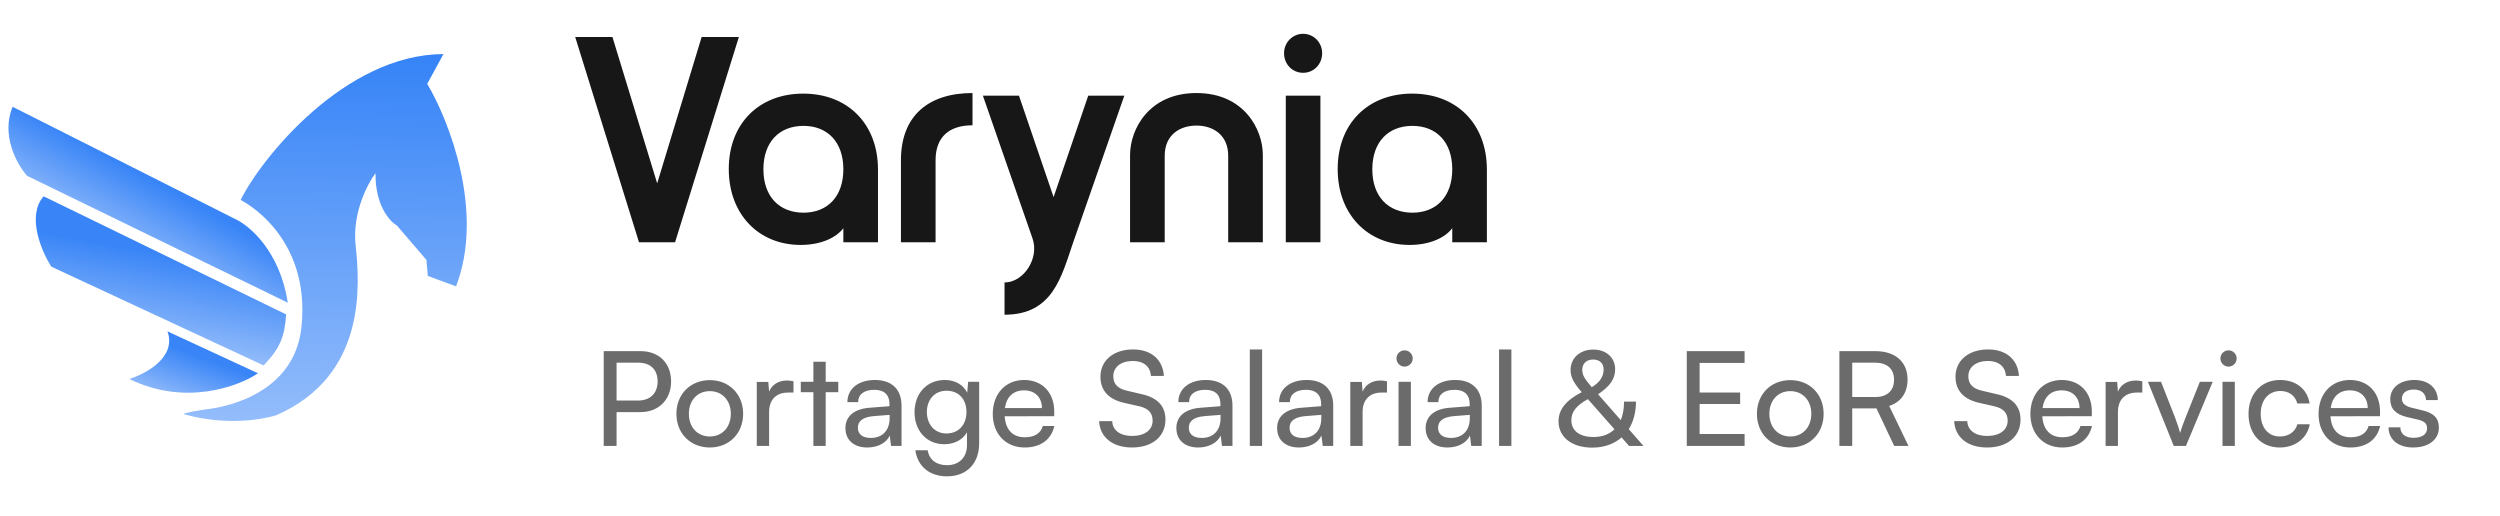 <svg xmlns="http://www.w3.org/2000/svg" width="257" height="53" viewBox="0 0 257 53" fill="none"><path d="M69.397 24.907H65.689L59.132 3.807H62.959L67.558 18.849L72.127 3.807H75.954L69.397 24.907ZM82.573 9.624C87.171 9.624 90.257 12.759 90.257 17.432V24.907H86.697V23.461C85.985 24.395 84.472 25.179 82.306 25.179C78.004 25.179 74.918 22.044 74.918 17.372C74.918 12.729 78.004 9.624 82.573 9.624ZM86.697 17.402C86.697 14.598 85.065 12.94 82.602 12.94C80.11 12.94 78.478 14.598 78.478 17.402C78.478 20.205 80.11 21.863 82.602 21.863C85.065 21.863 86.697 20.205 86.697 17.402ZM92.616 16.467C92.616 11.885 95.465 9.564 99.974 9.564V12.88C97.601 12.88 96.177 14.056 96.177 16.467V24.907H92.616V16.467ZM106.144 24.516L101.041 9.835H104.75L108.31 20.265L111.87 9.835H115.579L110.327 24.907C109.111 28.434 108.251 32.353 103.266 32.353V29.037C105.254 29.037 106.856 26.535 106.144 24.516ZM122.995 9.564C127.89 9.564 129.819 13.302 129.819 15.925V24.907H126.259V16.015C126.259 13.875 124.716 12.91 122.995 12.91C121.274 12.91 119.731 13.875 119.731 16.015V24.907H116.171V15.925C116.171 13.302 118.1 9.564 122.995 9.564ZM132 5.465C132 4.379 132.861 3.475 133.959 3.475C135.057 3.475 135.917 4.379 135.917 5.465C135.917 6.61 135.057 7.484 133.959 7.484C132.861 7.484 132 6.61 132 5.465ZM132.179 24.907V9.835H135.738V24.907H132.179ZM145.168 9.624C149.767 9.624 152.852 12.759 152.852 17.432V24.907H149.292V23.461C148.58 24.395 147.066 25.179 144.901 25.179C140.599 25.179 137.513 22.044 137.513 17.372C137.513 12.729 140.599 9.624 145.168 9.624ZM149.292 17.402C149.292 14.598 147.66 12.94 145.198 12.94C142.705 12.94 141.074 14.598 141.074 17.402C141.074 20.205 142.705 21.863 145.198 21.863C147.66 21.863 149.292 20.205 149.292 17.402Z" fill="#171717"></path><path d="M65.849 42.364H63.383V45.841H62.062V36.097H65.849C67.763 36.097 68.989 37.351 68.989 39.224C68.989 41.043 67.749 42.364 65.849 42.364ZM65.62 37.283H63.383V41.178H65.566C66.873 41.178 67.601 40.41 67.601 39.21C67.601 37.984 66.86 37.283 65.62 37.283ZM69.535 42.539C69.535 40.504 70.991 39.076 72.972 39.076C74.939 39.076 76.395 40.504 76.395 42.539C76.395 44.574 74.939 46.002 72.972 46.002C70.991 46.002 69.535 44.574 69.535 42.539ZM70.816 42.539C70.816 43.914 71.692 44.87 72.972 44.87C74.239 44.87 75.128 43.914 75.128 42.539C75.128 41.164 74.239 40.208 72.972 40.208C71.692 40.208 70.816 41.164 70.816 42.539ZM81.571 39.197V40.356H81.005C79.805 40.356 79.064 41.084 79.064 42.35V45.841H77.797V39.264H78.983L79.064 40.261C79.334 39.574 79.994 39.116 80.897 39.116C81.126 39.116 81.314 39.143 81.571 39.197ZM84.882 45.841H83.615V40.315H82.321V39.251H83.615V37.189H84.882V39.251H86.175V40.315H84.882V45.841ZM89.16 46.002C87.745 46.002 86.91 45.207 86.91 44.008C86.91 42.795 87.813 42.04 89.363 41.919L91.438 41.757V41.569C91.438 40.464 90.778 40.073 89.888 40.073C88.823 40.073 88.217 40.544 88.217 41.34H87.112C87.112 39.965 88.244 39.062 89.942 39.062C91.573 39.062 92.678 39.925 92.678 41.703V45.841H91.6L91.465 44.776C91.128 45.531 90.225 46.002 89.16 46.002ZM89.524 45.019C90.724 45.019 91.451 44.237 91.451 42.997V42.647L89.767 42.782C88.648 42.889 88.19 43.321 88.19 43.968C88.19 44.668 88.702 45.019 89.524 45.019ZM94.014 42.377C94.014 40.517 95.214 39.062 97.127 39.062C98.192 39.062 99.014 39.547 99.432 40.369L99.526 39.251H100.658V45.571C100.658 47.647 99.378 48.967 97.356 48.967C95.564 48.967 94.338 47.956 94.095 46.285H95.362C95.524 47.256 96.251 47.822 97.356 47.822C98.596 47.822 99.405 47.013 99.405 45.76V44.439C98.974 45.207 98.111 45.666 97.073 45.666C95.2 45.666 94.014 44.224 94.014 42.377ZM95.281 42.35C95.281 43.59 96.049 44.56 97.289 44.56C98.569 44.56 99.351 43.644 99.351 42.35C99.351 41.084 98.596 40.167 97.303 40.167C96.036 40.167 95.281 41.138 95.281 42.35ZM105.33 46.002C103.389 46.002 102.055 44.601 102.055 42.553C102.055 40.491 103.362 39.062 105.276 39.062C107.149 39.062 108.376 40.356 108.376 42.31V42.782L103.282 42.795C103.376 44.183 104.104 44.951 105.357 44.951C106.341 44.951 106.988 44.547 107.203 43.792H108.389C108.066 45.207 106.961 46.002 105.33 46.002ZM105.276 40.127C104.171 40.127 103.47 40.787 103.308 41.946H107.109C107.109 40.855 106.395 40.127 105.276 40.127ZM113.125 38.725C113.125 37.054 114.473 35.922 116.481 35.922C118.34 35.922 119.54 36.96 119.648 38.644H118.314C118.246 37.674 117.559 37.108 116.467 37.108C115.241 37.108 114.446 37.728 114.446 38.685C114.446 39.466 114.891 39.938 115.807 40.154L117.411 40.531C119.001 40.895 119.809 41.757 119.809 43.132C119.809 44.884 118.448 46.002 116.373 46.002C114.392 46.002 113.071 44.965 112.99 43.294H114.338C114.365 44.224 115.147 44.816 116.373 44.816C117.667 44.816 118.489 44.21 118.489 43.24C118.489 42.472 118.071 41.986 117.141 41.771L115.537 41.407C113.947 41.043 113.125 40.127 113.125 38.725ZM123.181 46.002C121.766 46.002 120.93 45.207 120.93 44.008C120.93 42.795 121.833 42.04 123.383 41.919L125.458 41.757V41.569C125.458 40.464 124.798 40.073 123.908 40.073C122.844 40.073 122.237 40.544 122.237 41.34H121.132C121.132 39.965 122.264 39.062 123.962 39.062C125.593 39.062 126.698 39.925 126.698 41.703V45.841H125.62L125.485 44.776C125.148 45.531 124.245 46.002 123.181 46.002ZM123.544 45.019C124.744 45.019 125.472 44.237 125.472 42.997V42.647L123.787 42.782C122.668 42.889 122.21 43.321 122.21 43.968C122.21 44.668 122.722 45.019 123.544 45.019ZM129.746 45.841H128.479V35.922H129.746V45.841ZM133.538 46.002C132.123 46.002 131.287 45.207 131.287 44.008C131.287 42.795 132.19 42.04 133.74 41.919L135.815 41.757V41.569C135.815 40.464 135.155 40.073 134.266 40.073C133.201 40.073 132.595 40.544 132.595 41.34H131.489C131.489 39.965 132.622 39.062 134.32 39.062C135.95 39.062 137.055 39.925 137.055 41.703V45.841H135.977L135.842 44.776C135.505 45.531 134.603 46.002 133.538 46.002ZM133.902 45.019C135.101 45.019 135.829 44.237 135.829 42.997V42.647L134.144 42.782C133.026 42.889 132.568 43.321 132.568 43.968C132.568 44.668 133.08 45.019 133.902 45.019ZM142.583 39.197V40.356H142.017C140.818 40.356 140.076 41.084 140.076 42.35V45.841H138.81V39.264H139.996L140.076 40.261C140.346 39.574 141.006 39.116 141.909 39.116C142.138 39.116 142.327 39.143 142.583 39.197ZM144.391 37.688C143.933 37.688 143.556 37.31 143.556 36.852C143.556 36.38 143.933 36.016 144.391 36.016C144.849 36.016 145.227 36.38 145.227 36.852C145.227 37.31 144.849 37.688 144.391 37.688ZM143.771 45.841V39.251H145.038V45.841H143.771ZM148.804 46.002C147.389 46.002 146.554 45.207 146.554 44.008C146.554 42.795 147.457 42.04 149.006 41.919L151.082 41.757V41.569C151.082 40.464 150.421 40.073 149.532 40.073C148.467 40.073 147.861 40.544 147.861 41.34H146.756C146.756 39.965 147.888 39.062 149.586 39.062C151.216 39.062 152.322 39.925 152.322 41.703V45.841H151.243L151.109 44.776C150.772 45.531 149.869 46.002 148.804 46.002ZM149.168 45.019C150.367 45.019 151.095 44.237 151.095 42.997V42.647L149.411 42.782C148.292 42.889 147.834 43.321 147.834 43.968C147.834 44.668 148.346 45.019 149.168 45.019ZM155.37 45.841H154.103V35.922H155.37V45.841ZM167.465 45.841L166.697 44.965C165.942 45.639 164.905 46.016 163.678 46.016C161.59 46.016 160.215 44.938 160.215 43.307C160.215 42.108 160.983 41.151 162.6 40.315C161.765 39.359 161.455 38.766 161.455 38.038C161.455 36.812 162.412 35.936 163.786 35.936C165.12 35.936 166.037 36.758 166.037 37.957C166.037 38.927 165.538 39.682 164.285 40.531L166.616 43.186C166.832 42.66 166.953 42.013 166.953 41.286H168.179C168.179 42.391 167.91 43.361 167.438 44.116L168.948 45.841H167.465ZM162.654 38.024C162.654 38.536 162.883 38.941 163.638 39.803C164.46 39.305 164.851 38.712 164.851 37.984C164.851 37.351 164.447 36.96 163.773 36.96C163.085 36.96 162.654 37.377 162.654 38.024ZM161.536 43.213C161.536 44.278 162.385 44.924 163.8 44.924C164.703 44.924 165.43 44.655 165.969 44.129L163.234 41.03C162.021 41.703 161.536 42.337 161.536 43.213ZM179.344 45.841H173.401V36.097H179.344V37.31H174.721V40.356H178.886V41.528H174.721V44.614H179.344V45.841ZM180.611 42.539C180.611 40.504 182.066 39.076 184.047 39.076C186.015 39.076 187.47 40.504 187.47 42.539C187.47 44.574 186.015 46.002 184.047 46.002C182.066 46.002 180.611 44.574 180.611 42.539ZM181.891 42.539C181.891 43.914 182.767 44.87 184.047 44.87C185.314 44.87 186.203 43.914 186.203 42.539C186.203 41.164 185.314 40.208 184.047 40.208C182.767 40.208 181.891 41.164 181.891 42.539ZM190.409 45.841H189.088V36.097H192.767C194.856 36.097 196.096 37.202 196.096 39.022C196.096 40.369 195.422 41.34 194.209 41.73L196.19 45.841H194.721L192.902 41.986H190.409V45.841ZM190.409 37.283V40.814H192.781C194.007 40.814 194.708 40.154 194.708 39.035C194.708 37.903 193.98 37.283 192.767 37.283H190.409ZM201.025 38.725C201.025 37.054 202.372 35.922 204.38 35.922C206.24 35.922 207.439 36.96 207.547 38.644H206.213C206.146 37.674 205.458 37.108 204.367 37.108C203.14 37.108 202.345 37.728 202.345 38.685C202.345 39.466 202.79 39.938 203.706 40.154L205.31 40.531C206.9 40.895 207.709 41.757 207.709 43.132C207.709 44.884 206.348 46.002 204.272 46.002C202.291 46.002 200.971 44.965 200.89 43.294H202.237C202.264 44.224 203.046 44.816 204.272 44.816C205.566 44.816 206.388 44.21 206.388 43.24C206.388 42.472 205.97 41.986 205.041 41.771L203.437 41.407C201.847 41.043 201.025 40.127 201.025 38.725ZM211.996 46.002C210.056 46.002 208.722 44.601 208.722 42.553C208.722 40.491 210.029 39.062 211.942 39.062C213.816 39.062 215.042 40.356 215.042 42.31V42.782L209.948 42.795C210.042 44.183 210.77 44.951 212.023 44.951C213.007 44.951 213.654 44.547 213.87 43.792H215.056C214.732 45.207 213.627 46.002 211.996 46.002ZM211.942 40.127C210.837 40.127 210.137 40.787 209.975 41.946H213.775C213.775 40.855 213.061 40.127 211.942 40.127ZM220.23 39.197V40.356H219.664C218.465 40.356 217.724 41.084 217.724 42.35V45.841H216.457V39.264H217.643L217.724 40.261C217.993 39.574 218.654 39.116 219.557 39.116C219.786 39.116 219.974 39.143 220.23 39.197ZM223.462 45.841L220.807 39.251H222.155L223.597 42.93C223.826 43.55 224.015 44.102 224.123 44.507C224.23 44.075 224.446 43.509 224.675 42.93L226.144 39.251H227.465L224.716 45.841H223.462ZM229.093 37.688C228.634 37.688 228.257 37.31 228.257 36.852C228.257 36.38 228.634 36.016 229.093 36.016C229.551 36.016 229.928 36.38 229.928 36.852C229.928 37.31 229.551 37.688 229.093 37.688ZM228.473 45.841V39.251H229.739V45.841H228.473ZM231.147 42.553C231.147 40.491 232.454 39.062 234.382 39.062C236.039 39.062 237.198 40.005 237.427 41.474H236.16C235.945 40.639 235.271 40.194 234.422 40.194C233.223 40.194 232.401 41.111 232.401 42.539C232.401 43.954 233.169 44.87 234.368 44.87C235.271 44.87 235.945 44.399 236.174 43.617H237.441C237.185 45.046 235.958 46.002 234.368 46.002C232.428 46.002 231.147 44.628 231.147 42.553ZM241.621 46.002C239.68 46.002 238.346 44.601 238.346 42.553C238.346 40.491 239.653 39.062 241.567 39.062C243.44 39.062 244.667 40.356 244.667 42.31V42.782L239.572 42.795C239.667 44.183 240.394 44.951 241.648 44.951C242.632 44.951 243.278 44.547 243.494 43.792H244.68C244.357 45.207 243.252 46.002 241.621 46.002ZM241.567 40.127C240.462 40.127 239.761 40.787 239.599 41.946H243.4C243.4 40.855 242.685 40.127 241.567 40.127ZM245.542 43.927H246.755C246.755 44.601 247.267 45.005 248.103 45.005C248.992 45.005 249.504 44.641 249.504 44.035C249.504 43.59 249.289 43.321 248.602 43.145L247.443 42.876C246.27 42.593 245.718 42.013 245.718 41.043C245.718 39.83 246.742 39.062 248.197 39.062C249.639 39.062 250.583 39.871 250.61 41.124H249.397C249.37 40.464 248.925 40.046 248.157 40.046C247.362 40.046 246.917 40.396 246.917 41.003C246.917 41.447 247.24 41.744 247.887 41.906L249.046 42.189C250.165 42.458 250.717 42.97 250.717 43.954C250.717 45.207 249.639 46.002 248.076 46.002C246.526 46.002 245.542 45.18 245.542 43.927Z" fill="#6B6B6B"></path><path d="M24.169 22.511L1.298 10.98C0.067 13.932 1.773 16.94 2.781 18.074L29.583 31.118C28.774 25.82 25.637 23.173 24.169 22.511Z" fill="url(#paint0_linear_827_800)"></path><path d="M29.416 32.324L4.483 20.18C2.709 22.217 4.274 25.852 5.278 27.415L27.102 37.569C28.788 35.798 29.257 34.638 29.416 32.324Z" fill="url(#paint1_linear_827_800)"></path><path d="M17.216 34.063C18.175 36.721 14.997 38.434 13.288 38.958C19.009 41.774 24.497 39.742 26.526 38.373L17.216 34.063Z" fill="url(#paint2_linear_827_800)"></path><path d="M45.584 5.56C35.46 5.587 26.85 16.267 24.737 20.557C24.737 20.557 31.994 24.07 30.989 33.635C30.176 41.378 21.205 42.073 21.205 42.073C21.205 42.073 18.516 42.476 18.946 42.594C24.332 44.071 28.416 42.681 28.416 42.681C37.712 38.598 36.987 29.3 36.556 25.18C36.212 21.885 37.778 18.89 38.603 17.805C38.559 21.095 40.05 22.76 40.802 23.182L43.836 26.719L43.976 28.366L46.882 29.434C49.842 21.742 46.141 12.355 43.92 8.622L45.584 5.56Z" fill="url(#paint3_linear_827_800)"></path><defs><linearGradient id="paint0_linear_827_800" x1="16.322" y1="18.966" x2="12.67" y2="25.595" gradientUnits="userSpaceOnUse"><stop stop-color="#3985F7"></stop><stop offset="1" stop-color="#92BBFA"></stop></linearGradient><linearGradient id="paint1_linear_827_800" x1="18.739" y1="26.548" x2="17.065" y2="35.56" gradientUnits="userSpaceOnUse"><stop stop-color="#3985F7"></stop><stop offset="1" stop-color="#92BBFA"></stop></linearGradient><linearGradient id="paint2_linear_827_800" x1="18.622" y1="35.944" x2="16.762" y2="40.892" gradientUnits="userSpaceOnUse"><stop stop-color="#3985F7"></stop><stop offset="1" stop-color="#92BBFA"></stop></linearGradient><linearGradient id="paint3_linear_827_800" x1="35.615" y1="5.425" x2="35.064" y2="45.896" gradientUnits="userSpaceOnUse"><stop stop-color="#3583F7"></stop><stop offset="1" stop-color="#99C0FB"></stop></linearGradient></defs></svg>